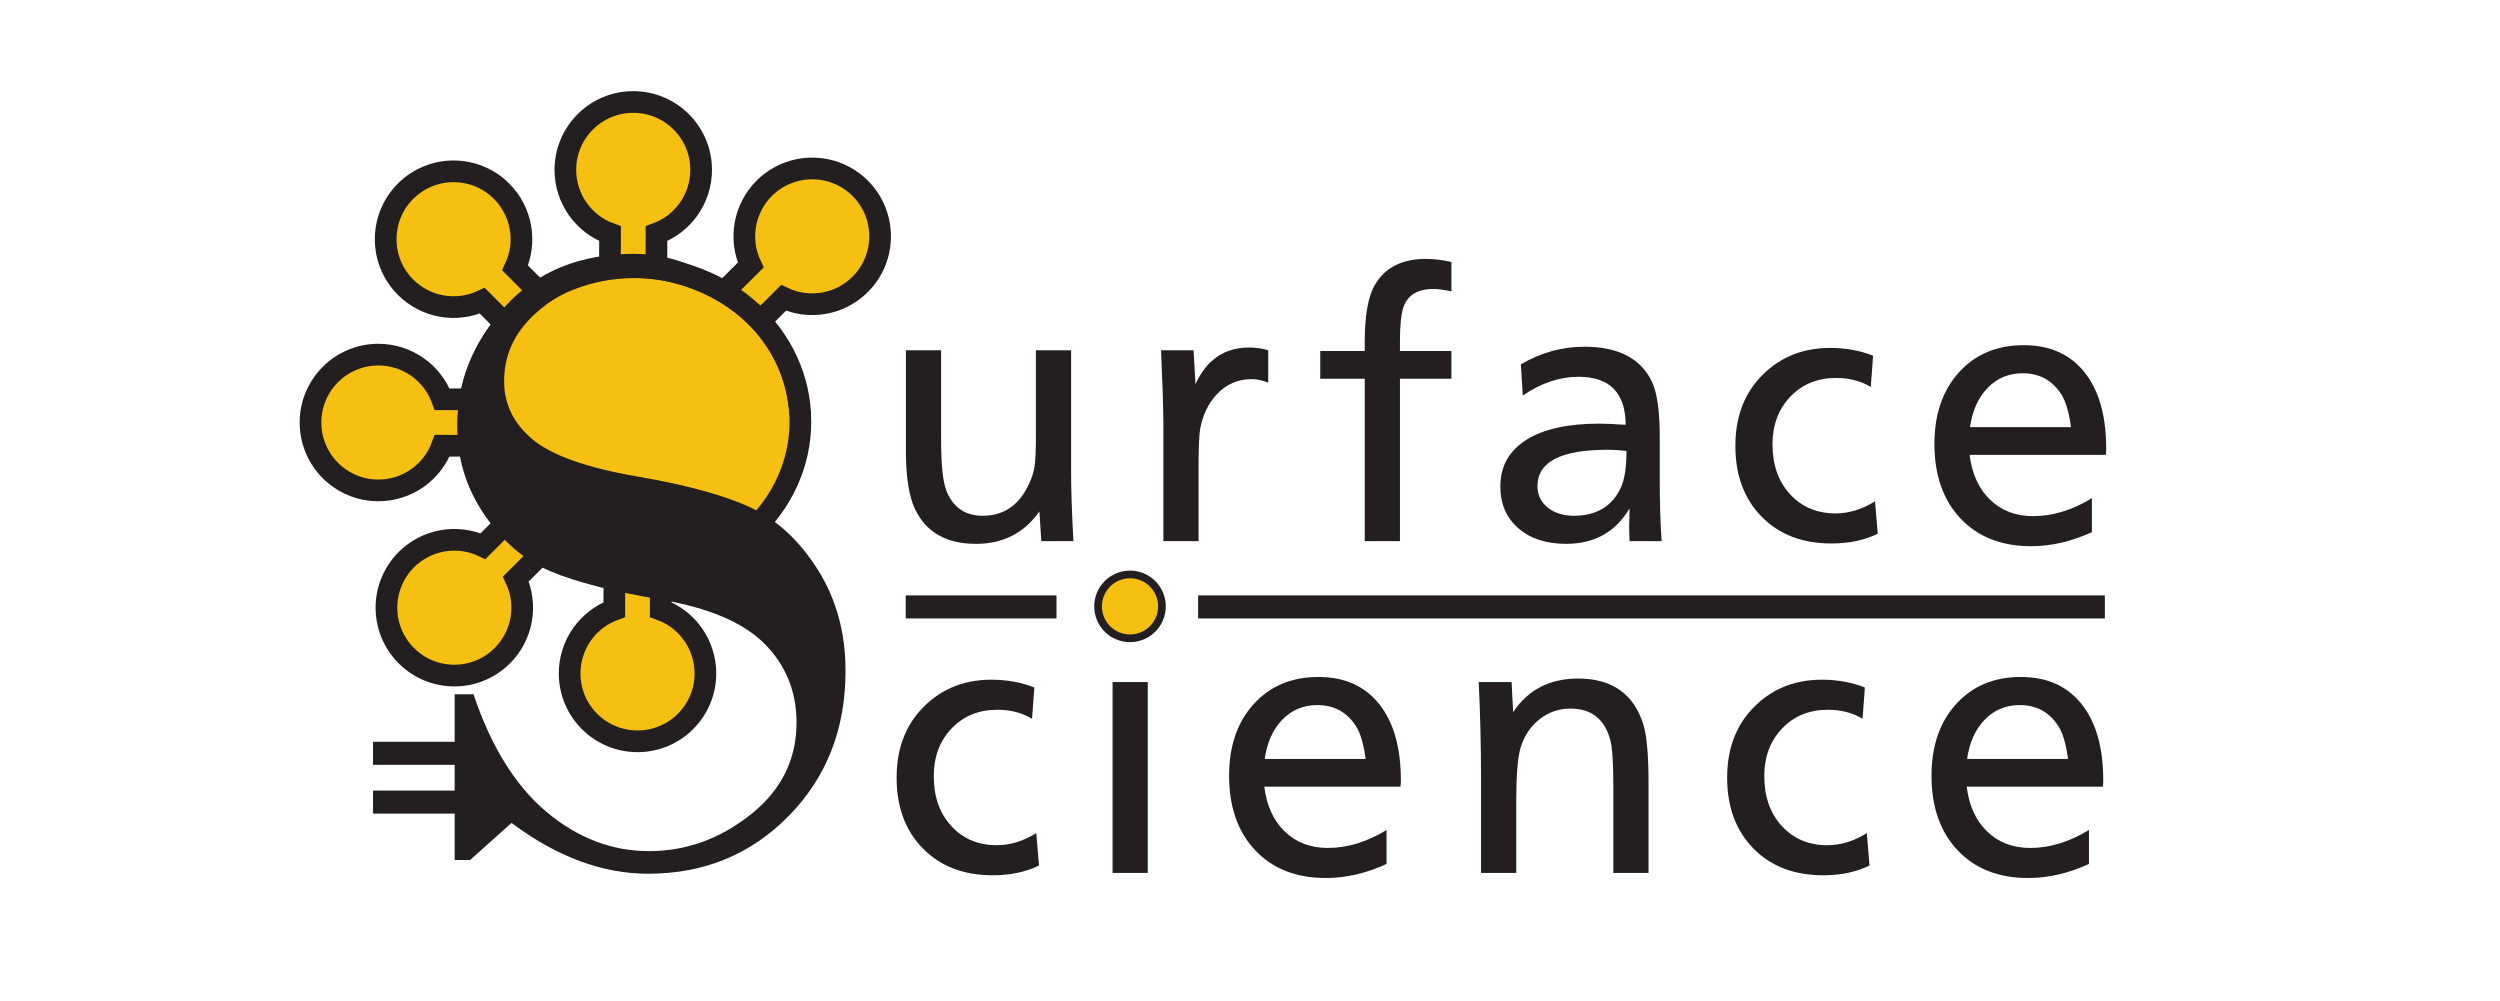 <?xml version="1.0" encoding="UTF-8" standalone="no"?>
<!-- Created with Inkscape (http://www.inkscape.org/) -->

<svg
   xmlns:dc="http://purl.org/dc/elements/1.1/"
   xmlns:cc="http://creativecommons.org/ns#"
   xmlns:rdf="http://www.w3.org/1999/02/22-rdf-syntax-ns#"
   xmlns:svg="http://www.w3.org/2000/svg"
   xmlns="http://www.w3.org/2000/svg"
   xmlns:sodipodi="http://sodipodi.sourceforge.net/DTD/sodipodi-0.dtd"
   xmlns:inkscape="http://www.inkscape.org/namespaces/inkscape"
   version="1.1"
   id="svg2"
   xml:space="preserve"
   width="1229.333"
   height="492"
   viewBox="0 0 1229.333 492"
   sodipodi:docname="surface_science_logo.svg"
   inkscape:version="0.92.4 (5da689c313, 2019-01-14)"><defs
     id="defs6" /><sodipodi:namedview
     pagecolor="#ffffff"
     bordercolor="#666666"
     borderopacity="1"
     objecttolerance="10"
     gridtolerance="10"
     guidetolerance="10"
     inkscape:pageopacity="0"
     inkscape:pageshadow="2"
     inkscape:window-width="1200"
     inkscape:window-height="1857"
     id="namedview4"
     showgrid="false"
     inkscape:zoom="0.28470718"
     inkscape:cx="614.66663"
     inkscape:cy="246"
     inkscape:window-x="-8"
     inkscape:window-y="-8"
     inkscape:window-maximized="1"
     inkscape:current-layer="g10" /><g
     id="g10"
     inkscape:groupmode="layer"
     inkscape:label="ink_ext_XXXXXX"
     transform="matrix(1.333,0,0,-1.333,0,492)"><g
       id="g12"
       transform="scale(0.1)"><path
         d="m 2618,2562.49 151.23,150.73 c -44.49,95.39 -24.55,208.5 49.88,282.94 97.79,97.79 256.39,97.79 354.18,0 97.78,-97.78 97.78,-256.39 0,-354.17 -74.44,-74.44 -187.56,-94.37 -282.94,-49.88 L 2739.25,2441.23 2618,2562.49"
         style="fill:#f6c012;fill-opacity:1;fill-rule:evenodd;stroke:none"
         id="path14"
         inkscape:connector-curvature="0" /><path
         d="m 2618,2562.49 151.23,150.73 c -44.49,95.39 -24.55,208.5 49.88,282.94 97.79,97.79 256.39,97.79 354.18,0 97.78,-97.78 97.78,-256.39 0,-354.17 -74.44,-74.44 -187.56,-94.37 -282.94,-49.88 l -151.1,-150.88 z"
         style="fill:none;stroke:#231f20;stroke-width:79.999;stroke-linecap:butt;stroke-linejoin:miter;stroke-miterlimit:2.613;stroke-dasharray:none;stroke-opacity:1"
         id="path16"
         inkscape:connector-curvature="0" /><path
         d="m 2437.77,1655.56 -0.36,-213.52 c 98.91,-35.99 164.8,-130.07 164.8,-235.34 0,-138.29 -112.15,-250.434 -250.44,-250.434 -138.29,0 -250.44,112.144 -250.44,250.434 0,105.27 65.89,199.35 164.8,235.34 l 0.15,213.52 h 171.49"
         style="fill:#f6c012;fill-opacity:1;fill-rule:evenodd;stroke:none"
         id="path18"
         inkscape:connector-curvature="0" /><path
         d="m 2437.77,1655.56 -0.36,-213.52 c 98.91,-35.99 164.8,-130.07 164.8,-235.34 0,-138.29 -112.15,-250.434 -250.44,-250.434 -138.29,0 -250.44,112.144 -250.44,250.434 0,105.27 65.89,199.35 164.8,235.34 l 0.15,213.52 z"
         style="fill:none;stroke:#231f20;stroke-width:79.999;stroke-linecap:butt;stroke-linejoin:miter;stroke-miterlimit:2.613;stroke-dasharray:none;stroke-opacity:1"
         id="path20"
         inkscape:connector-curvature="0" /><path
         d="m 2054.21,1705.8 -151.24,-150.73 c 44.49,-95.39 24.56,-208.5 -49.88,-282.94 -97.79,-97.79 -256.38,-97.79 -354.17,0 -97.79,97.79 -97.79,256.39 0,354.17 74.44,74.44 187.55,94.37 282.94,49.88 l 151.09,150.88 121.26,-121.26"
         style="fill:#f6c012;fill-opacity:1;fill-rule:evenodd;stroke:none"
         id="path22"
         inkscape:connector-curvature="0" /><path
         d="m 2054.21,1705.8 -151.24,-150.73 c 44.49,-95.39 24.56,-208.5 -49.88,-282.94 -97.79,-97.79 -256.38,-97.79 -354.17,0 -97.79,97.79 -97.79,256.39 0,354.17 74.44,74.44 187.55,94.37 282.94,49.88 l 151.09,150.88 z"
         style="fill:none;stroke:#231f20;stroke-width:79.999;stroke-linecap:butt;stroke-linejoin:miter;stroke-miterlimit:2.613;stroke-dasharray:none;stroke-opacity:1"
         id="path24"
         inkscape:connector-curvature="0" /><path
         d="m 1929.75,2430.25 -150.73,151.24 c -95.39,-44.49 -208.5,-24.56 -282.94,49.88 -97.78,97.78 -97.78,256.38 0,354.17 97.79,97.78 256.39,97.78 354.17,0 74.44,-74.44 94.38,-187.55 49.88,-282.94 l 150.88,-151.09 -121.26,-121.26"
         style="fill:#f6c012;fill-opacity:1;fill-rule:evenodd;stroke:none"
         id="path26"
         inkscape:connector-curvature="0" /><path
         d="m 1929.75,2430.25 -150.73,151.24 c -95.39,-44.49 -208.5,-24.56 -282.94,49.88 -97.78,97.78 -97.78,256.38 0,354.17 97.79,97.78 256.39,97.78 354.17,0 74.44,-74.44 94.38,-187.55 49.88,-282.94 l 150.88,-151.09 z"
         style="fill:none;stroke:#231f20;stroke-width:79.999;stroke-linecap:butt;stroke-linejoin:miter;stroke-miterlimit:2.613;stroke-dasharray:none;stroke-opacity:1"
         id="path28"
         inkscape:connector-curvature="0" /><path
         d="m 1844.73,2046.32 -213.53,0.36 c -35.99,-98.91 -130.06,-164.8 -235.33,-164.8 -138.29,0 -250.44,112.15 -250.44,250.44 0,138.29 112.15,250.43 250.44,250.43 105.27,0 199.34,-65.88 235.33,-164.79 l 213.53,-0.15 v -171.49"
         style="fill:#f6c012;fill-opacity:1;fill-rule:evenodd;stroke:none"
         id="path30"
         inkscape:connector-curvature="0" /><path
         d="m 1844.73,2046.32 -213.53,0.36 c -35.99,-98.91 -130.06,-164.8 -235.33,-164.8 -138.29,0 -250.44,112.15 -250.44,250.44 0,138.29 112.15,250.43 250.44,250.43 105.27,0 199.34,-65.88 235.33,-164.79 l 213.53,-0.15 z"
         style="fill:none;stroke:#231f20;stroke-width:79.999;stroke-linecap:butt;stroke-linejoin:miter;stroke-miterlimit:2.613;stroke-dasharray:none;stroke-opacity:1"
         id="path32"
         inkscape:connector-curvature="0" /><path
         d="m 2250.04,2615.39 0.35,213.53 c -98.91,35.99 -164.8,130.06 -164.8,235.33 0,138.29 112.15,250.44 250.44,250.44 138.29,0 250.44,-112.15 250.44,-250.44 0,-105.27 -65.89,-199.34 -164.8,-235.33 l -0.15,-213.53 h -171.48"
         style="fill:#f6c012;fill-opacity:1;fill-rule:evenodd;stroke:none"
         id="path34"
         inkscape:connector-curvature="0" /><path
         d="m 2250.04,2615.39 0.35,213.53 c -98.91,35.99 -164.8,130.06 -164.8,235.33 0,138.29 112.15,250.44 250.44,250.44 138.29,0 250.44,-112.15 250.44,-250.44 0,-105.27 -65.89,-199.34 -164.8,-235.33 l -0.15,-213.53 z"
         style="fill:none;stroke:#231f20;stroke-width:79.999;stroke-linecap:butt;stroke-linejoin:miter;stroke-miterlimit:2.613;stroke-dasharray:none;stroke-opacity:1"
         id="path36"
         inkscape:connector-curvature="0" /><path
         d="m 2340.45,2705.03 c 338,0 612.11,-254.94 612.11,-569.3 0,-314.37 -274.11,-569.3 -612.11,-569.3 -338.01,0 -612.12,254.93 -612.12,569.3 0,314.36 274.11,569.3 612.12,569.3"
         style="fill:#f6c012;fill-opacity:1;fill-rule:evenodd;stroke:none"
         id="path38"
         inkscape:connector-curvature="0" /><path
         d="m 2340.45,2705.03 c 338,0 612.11,-254.94 612.11,-569.3 0,-314.37 -274.11,-569.3 -612.11,-569.3 -338.01,0 -612.12,254.93 -612.12,569.3 0,314.36 274.11,569.3 612.12,569.3 z"
         style="fill:none;stroke:#231f20;stroke-width:79.999;stroke-linecap:butt;stroke-linejoin:miter;stroke-miterlimit:2.613;stroke-dasharray:none;stroke-opacity:1"
         id="path40"
         inkscape:connector-curvature="0" /><path
         d="m 3815.64,1154.76 -8.56,-115.2 c -37.11,22.08 -79.45,33.12 -127.02,33.12 -69.45,0 -126.06,-23.04 -169.83,-69.12 -43.77,-46.08 -65.65,-104.642 -65.65,-175.681 0,-75.84 21.64,-137.281 64.94,-184.32 C 3552.8,596.52 3608.7,573 3677.21,573 c 49.47,0 97.99,14.879 145.56,44.637 l 10,-119.52 c -48.53,-24 -105.61,-36 -171.26,-36 -106.56,0 -192.19,32.879 -256.89,98.641 -64.7,65.762 -97.05,152.879 -97.05,261.359 0,99.84 28.55,181.923 85.63,246.243 68.5,76.8 156.51,115.2 264.03,115.2 57.08,0 109.88,-9.6 158.41,-28.8"
         style="fill:#231f20;fill-opacity:1;fill-rule:nonzero;stroke:none"
         id="path42"
         inkscape:connector-curvature="0" /><path
         d="m 4236.92,1487.4 v -144 h -141.29 v 144 z m -2.85,-312.48 V 470.758 H 4104.2 v 704.162 h 129.87"
         style="fill:#231f20;fill-opacity:1;fill-rule:nonzero;stroke:none"
         id="path44"
         inkscape:connector-curvature="0" /><path
         d="m 5166.27,789 h -502.36 c 8.56,-70.082 33.78,-125.281 75.64,-165.602 41.86,-40.32 94.67,-60.48 158.41,-60.48 72.31,0 144.62,22.082 216.93,66.242 V 503.879 c -75.16,-34.563 -149.85,-51.84 -224.06,-51.84 -109.42,0 -196.24,34.078 -260.46,102.242 -64.22,68.157 -96.33,159.84 -96.33,275.035 0,109.442 30.21,197.524 90.62,264.244 60.42,66.72 140.1,100.08 239.05,100.08 96.09,0 170.78,-33.36 224.06,-100.08 53.28,-66.72 79.93,-160.56 79.93,-281.521 0,-8.641 -0.48,-16.32 -1.43,-23.039 z m -500.93,102.238 h 372.48 c -7.61,55.68 -19.5,96 -35.68,120.962 -33.29,51.84 -80.87,77.76 -142.71,77.76 -51.38,0 -94.43,-18 -129.16,-54 -34.72,-36.003 -56.37,-84.241 -64.93,-144.722"
         style="fill:#231f20;fill-opacity:1;fill-rule:nonzero;stroke:none"
         id="path46"
         inkscape:connector-curvature="0" /><path
         d="m 5576.13,1174.92 5.71,-110.88 c 55.18,82.56 135.11,123.84 239.76,123.84 125.59,0 205.99,-57.12 241.19,-171.36 12.37,-40.321 18.55,-112.801 18.55,-217.442 v -328.32 h -129.87 v 316.801 c 0,88.32 -3.8,146.402 -11.41,174.238 -20.93,76.803 -69.93,115.203 -147,115.203 -42.81,0 -80.87,-13.2 -114.17,-39.6 -33.3,-26.4 -56.61,-61.681 -69.93,-105.841 -10.47,-35.52 -15.7,-103.2 -15.7,-203.039 V 470.758 h -129.87 v 348.48 c 0,120 -2.85,238.562 -8.56,355.682 h 121.3"
         style="fill:#231f20;fill-opacity:1;fill-rule:nonzero;stroke:none"
         id="path48"
         inkscape:connector-curvature="0" /><path
         d="m 6879.39,1154.76 -8.56,-115.2 c -37.11,22.08 -79.44,33.12 -127.01,33.12 -69.46,0 -126.07,-23.04 -169.84,-69.12 -43.76,-46.08 -65.65,-104.642 -65.65,-175.681 0,-75.84 21.65,-137.281 64.94,-184.32 43.29,-47.039 99.19,-70.559 167.69,-70.559 49.47,0 98,14.879 145.57,44.637 l 9.99,-119.52 c -48.52,-24 -105.61,-36 -171.26,-36 -106.56,0 -192.19,32.879 -256.88,98.641 -64.7,65.762 -97.05,152.879 -97.05,261.359 0,99.84 28.54,181.923 85.63,246.243 68.5,76.8 156.51,115.2 264.02,115.2 57.09,0 109.89,-9.6 158.41,-28.8"
         style="fill:#231f20;fill-opacity:1;fill-rule:nonzero;stroke:none"
         id="path50"
         inkscape:connector-curvature="0" /><path
         d="m 7757.36,789 h -502.35 c 8.56,-70.082 33.77,-125.281 75.64,-165.602 41.86,-40.32 94.67,-60.48 158.41,-60.48 72.31,0 144.62,22.082 216.92,66.242 V 503.879 c -75.16,-34.563 -149.84,-51.84 -224.05,-51.84 -109.42,0 -196.24,34.078 -260.46,102.242 -64.22,68.157 -96.33,159.84 -96.33,275.035 0,109.442 30.2,197.524 90.62,264.244 60.42,66.72 140.1,100.08 239.05,100.08 96.09,0 170.78,-33.36 224.06,-100.08 53.28,-66.72 79.92,-160.56 79.92,-281.521 0,-8.641 -0.47,-16.32 -1.43,-23.039 z m -500.93,102.238 h 372.49 c -7.61,55.68 -19.5,96 -35.68,120.962 -33.3,51.84 -80.87,77.76 -142.72,77.76 -51.37,0 -94.42,-18 -129.15,-54 -34.73,-36.003 -56.37,-84.241 -64.94,-144.722"
         style="fill:#231f20;fill-opacity:1;fill-rule:nonzero;stroke:none"
         id="path52"
         inkscape:connector-curvature="0" /><path
         d="m 2991.7,2161.06 h -79.56 c -25.25,345.37 -337,503.28 -570.73,505.28 -152.37,1.31 -271.06,-46.47 -362.43,-128.43 -88.72,-79.57 -119.26,-164.36 -119.26,-254.48 0,-83.99 35.05,-154.64 105.14,-213.6 70.09,-58.41 198.03,-104.02 383.82,-136.29 185.8,-31.7 327.09,-70.64 424.44,-116.81 97.34,-46.73 179.11,-123.5 245.86,-230.85 66.76,-107.36 100.13,-230.86 100.13,-369.92 0,-214.16 -69.53,-392.171 -209.15,-534.577 -139.63,-142.403 -312.62,-213.606 -519,-213.606 -168.55,0 -336.54,62.301 -503.98,187.461 l -152.97,-136.84 h -56.74 v 611.342 h 69.53 c 64.53,-192.474 154.09,-337.103 269.24,-433.892 115.14,-96.235 240.86,-144.633 378.26,-144.633 135.73,0 260.33,44.504 373.81,134.062 113.48,89.559 170.22,203.039 170.22,339.883 0,115.14 -39.5,211.94 -117.93,290.93 -78.99,78.99 -206.38,132.95 -383.27,162.98 -176.34,30.04 -312.07,64.53 -406.63,104.58 -94.57,39.5 -175.23,108.47 -242.54,206.93 -67.3,97.91 -101.23,206.94 -101.23,326.53 0,165.21 58.96,312.62 175.77,442.23 117.38,130.17 277.03,195.25 477.84,195.25 168.55,0 319.48,-84.88 465.22,-191.68 107.61,-96.77 180.27,-337.24 186.14,-401.85"
         style="fill:#231f20;fill-opacity:1;fill-rule:nonzero;stroke:none"
         id="path54"
         inkscape:connector-curvature="0" /><path
         d="M 3951.21,2398.91 V 1955.4 c 0,-72.01 2.86,-158.88 8.57,-260.65 h -118.45 l -7.14,109.45 c -56.14,-79.68 -134.15,-119.52 -234.05,-119.52 -108.46,0 -183.15,42.24 -224.06,126.71 -22.84,48 -34.26,119.52 -34.26,214.57 v 372.95 h 129.88 v -326.87 c 0,-93.13 6.18,-156 18.55,-188.65 23.78,-63.35 68.98,-95.03 135.57,-95.03 75.17,0 130.83,36.95 166.98,110.87 12.37,24.97 20.22,48.48 23.55,70.57 3.33,22.08 5,61.91 5,119.52 v 309.59 h 129.86"
         style="fill:#231f20;fill-opacity:1;fill-rule:nonzero;stroke:none"
         id="path56"
         inkscape:connector-curvature="0" /><path
         d="m 4283.04,2398.91 h 119.87 l 7.14,-125.27 c 40.91,90.24 107.04,135.36 198.38,135.36 23.78,0 47.09,-3.36 69.93,-10.09 V 2279.4 c -21.89,8.64 -42.34,12.96 -61.37,12.96 -50.43,0 -93.24,-18.72 -128.44,-56.16 -31.4,-33.6 -51.86,-76.32 -61.37,-128.16 -3.81,-24.97 -5.71,-70.56 -5.71,-136.8 V 1694.75 H 4291.6 v 429.13 c 0,52.8 -2.85,144.48 -8.56,275.03"
         style="fill:#231f20;fill-opacity:1;fill-rule:nonzero;stroke:none"
         id="path58"
         inkscape:connector-curvature="0" /><path
         d="m 5354.12,2724.36 v -108 c -29.5,5.76 -51.38,8.64 -65.65,8.64 -60.89,0 -98.48,-24 -112.75,-72 -7.61,-25.93 -11.42,-66.72 -11.42,-122.4 v -34.56 h 189.82 V 2293.8 H 5164.3 v -599.05 h -129.87 v 599.05 h -164.12 v 102.24 h 164.12 v 33.12 c 0,97.91 12.37,168 37.11,210.24 37.11,64.32 99.9,96.48 188.38,96.48 29.5,0 60.9,-3.84 94.2,-11.52"
         style="fill:#231f20;fill-opacity:1;fill-rule:nonzero;stroke:none"
         id="path60"
         inkscape:connector-curvature="0" /><path
         d="m 5617.43,2231.88 -7.13,115.2 c 74.21,43.2 152.22,64.8 234.05,64.8 125.59,0 208.84,-43.2 249.75,-129.6 19.03,-40.33 28.54,-107.53 28.54,-201.6 v -146.89 c 0,-98.88 2.38,-178.56 7.14,-239.04 h -118.46 c -0.94,18.25 -1.42,36.96 -1.42,56.16 0,14.4 0.48,36.01 1.42,64.8 -51.37,-87.35 -129.39,-131.03 -234.05,-131.03 -73.26,0 -132.01,19.2 -176.25,57.59 -44.24,38.41 -66.36,89.77 -66.36,154.09 0,73.92 31.63,131.03 94.9,171.35 63.27,40.33 153.42,60.49 270.45,60.49 20.93,0 53.28,-1.44 97.04,-4.32 -0.95,118.07 -58.98,177.12 -174.11,177.12 -69.46,0 -137.96,-23.04 -205.51,-69.12 z m 382.48,-204.49 c -23.78,2.89 -47.1,4.32 -69.93,4.32 -172.21,0 -258.32,-44.63 -258.32,-133.92 0,-32.63 12.61,-59.04 37.82,-79.19 25.22,-20.16 57.33,-30.24 96.34,-30.24 82.77,0 140.33,34.07 172.68,102.23 14.27,29.77 21.41,75.37 21.41,136.8"
         style="fill:#231f20;fill-opacity:1;fill-rule:nonzero;stroke:none"
         id="path62"
         inkscape:connector-curvature="0" /><path
         d="m 6909.72,2378.75 -8.56,-115.19 c -37.11,22.08 -79.45,33.12 -127.02,33.12 -69.45,0 -126.06,-23.04 -169.83,-69.13 -43.76,-46.07 -65.65,-104.63 -65.65,-175.67 0,-75.84 21.65,-137.29 64.94,-184.33 43.29,-47.03 99.19,-70.55 167.69,-70.55 49.48,0 98,14.88 145.57,44.64 l 9.99,-119.53 c -48.53,-24 -105.61,-35.99 -171.26,-35.99 -106.56,0 -192.19,32.87 -256.89,98.64 -64.7,65.76 -97.04,152.88 -97.04,261.36 0,99.84 28.54,181.92 85.63,246.24 68.5,76.8 156.51,115.19 264.02,115.19 57.08,0 109.89,-9.59 158.41,-28.8"
         style="fill:#231f20;fill-opacity:1;fill-rule:nonzero;stroke:none"
         id="path64"
         inkscape:connector-curvature="0" /><path
         d="M 7768.16,2013 H 7265.8 c 8.56,-70.08 33.78,-125.29 75.64,-165.61 41.86,-40.31 94.67,-60.47 158.42,-60.47 72.3,0 144.61,22.08 216.92,66.24 v -125.28 c -75.16,-34.56 -149.85,-51.84 -224.06,-51.84 -109.42,0 -196.24,34.08 -260.45,102.24 -64.23,68.15 -96.34,159.84 -96.34,275.04 0,109.44 30.21,197.52 90.62,264.24 60.42,66.72 140.1,100.08 239.05,100.08 96.1,0 170.79,-33.36 224.07,-100.08 53.28,-66.72 79.92,-160.56 79.92,-281.52 0,-8.65 -0.48,-16.33 -1.43,-23.04 z m -500.93,102.24 h 372.49 c -7.61,55.68 -19.51,96 -35.68,120.96 -33.3,51.84 -80.88,77.76 -142.72,77.76 -51.37,0 -94.43,-18 -129.15,-54 -34.73,-36 -56.38,-84.25 -64.94,-144.72"
         style="fill:#231f20;fill-opacity:1;fill-rule:nonzero;stroke:none"
         id="path66"
         inkscape:connector-curvature="0" /><path
         d="m 3341.11,1452.05 h 556.25"
         style="fill:none;stroke:#231f20;stroke-width:85.039;stroke-linecap:butt;stroke-linejoin:miter;stroke-miterlimit:2.613;stroke-dasharray:none;stroke-opacity:1"
         id="path68"
         inkscape:connector-curvature="0" /><path
         d="m 4419.78,1452.04 h 3344.9"
         style="fill:none;stroke:#231f20;stroke-width:85.039;stroke-linecap:butt;stroke-linejoin:miter;stroke-miterlimit:2.613;stroke-dasharray:none;stroke-opacity:1"
         id="path70"
         inkscape:connector-curvature="0" /><path
         d="m 1376.12,912.047 h 397.24"
         style="fill:none;stroke:#231f20;stroke-width:85.039;stroke-linecap:butt;stroke-linejoin:miter;stroke-miterlimit:2.613;stroke-dasharray:none;stroke-opacity:1"
         id="path72"
         inkscape:connector-curvature="0" /><path
         d="m 1376.12,732.047 h 397.24"
         style="fill:none;stroke:#231f20;stroke-width:85.039;stroke-linecap:butt;stroke-linejoin:miter;stroke-miterlimit:2.613;stroke-dasharray:none;stroke-opacity:1"
         id="path74"
         inkscape:connector-curvature="0" /><path
         d="m 4168.52,1571.86 c 65.04,0 117.79,-52.75 117.79,-117.8 0,-65.05 -52.75,-117.8 -117.79,-117.8 -65.05,0 -117.8,52.75 -117.8,117.8 0,65.05 52.75,117.8 117.8,117.8"
         style="fill:#f6c012;fill-opacity:1;fill-rule:evenodd;stroke:none"
         id="path76"
         inkscape:connector-curvature="0" /><path
         d="m 4168.52,1571.86 c 65.04,0 117.79,-52.75 117.79,-117.8 0,-65.05 -52.75,-117.8 -117.79,-117.8 -65.05,0 -117.8,52.75 -117.8,117.8 0,65.05 52.75,117.8 117.8,117.8 z"
         style="fill:none;stroke:#231f20;stroke-width:28.347;stroke-linecap:butt;stroke-linejoin:miter;stroke-miterlimit:2.613;stroke-dasharray:none;stroke-opacity:1"
         id="path78"
         inkscape:connector-curvature="0" /></g></g></svg>
